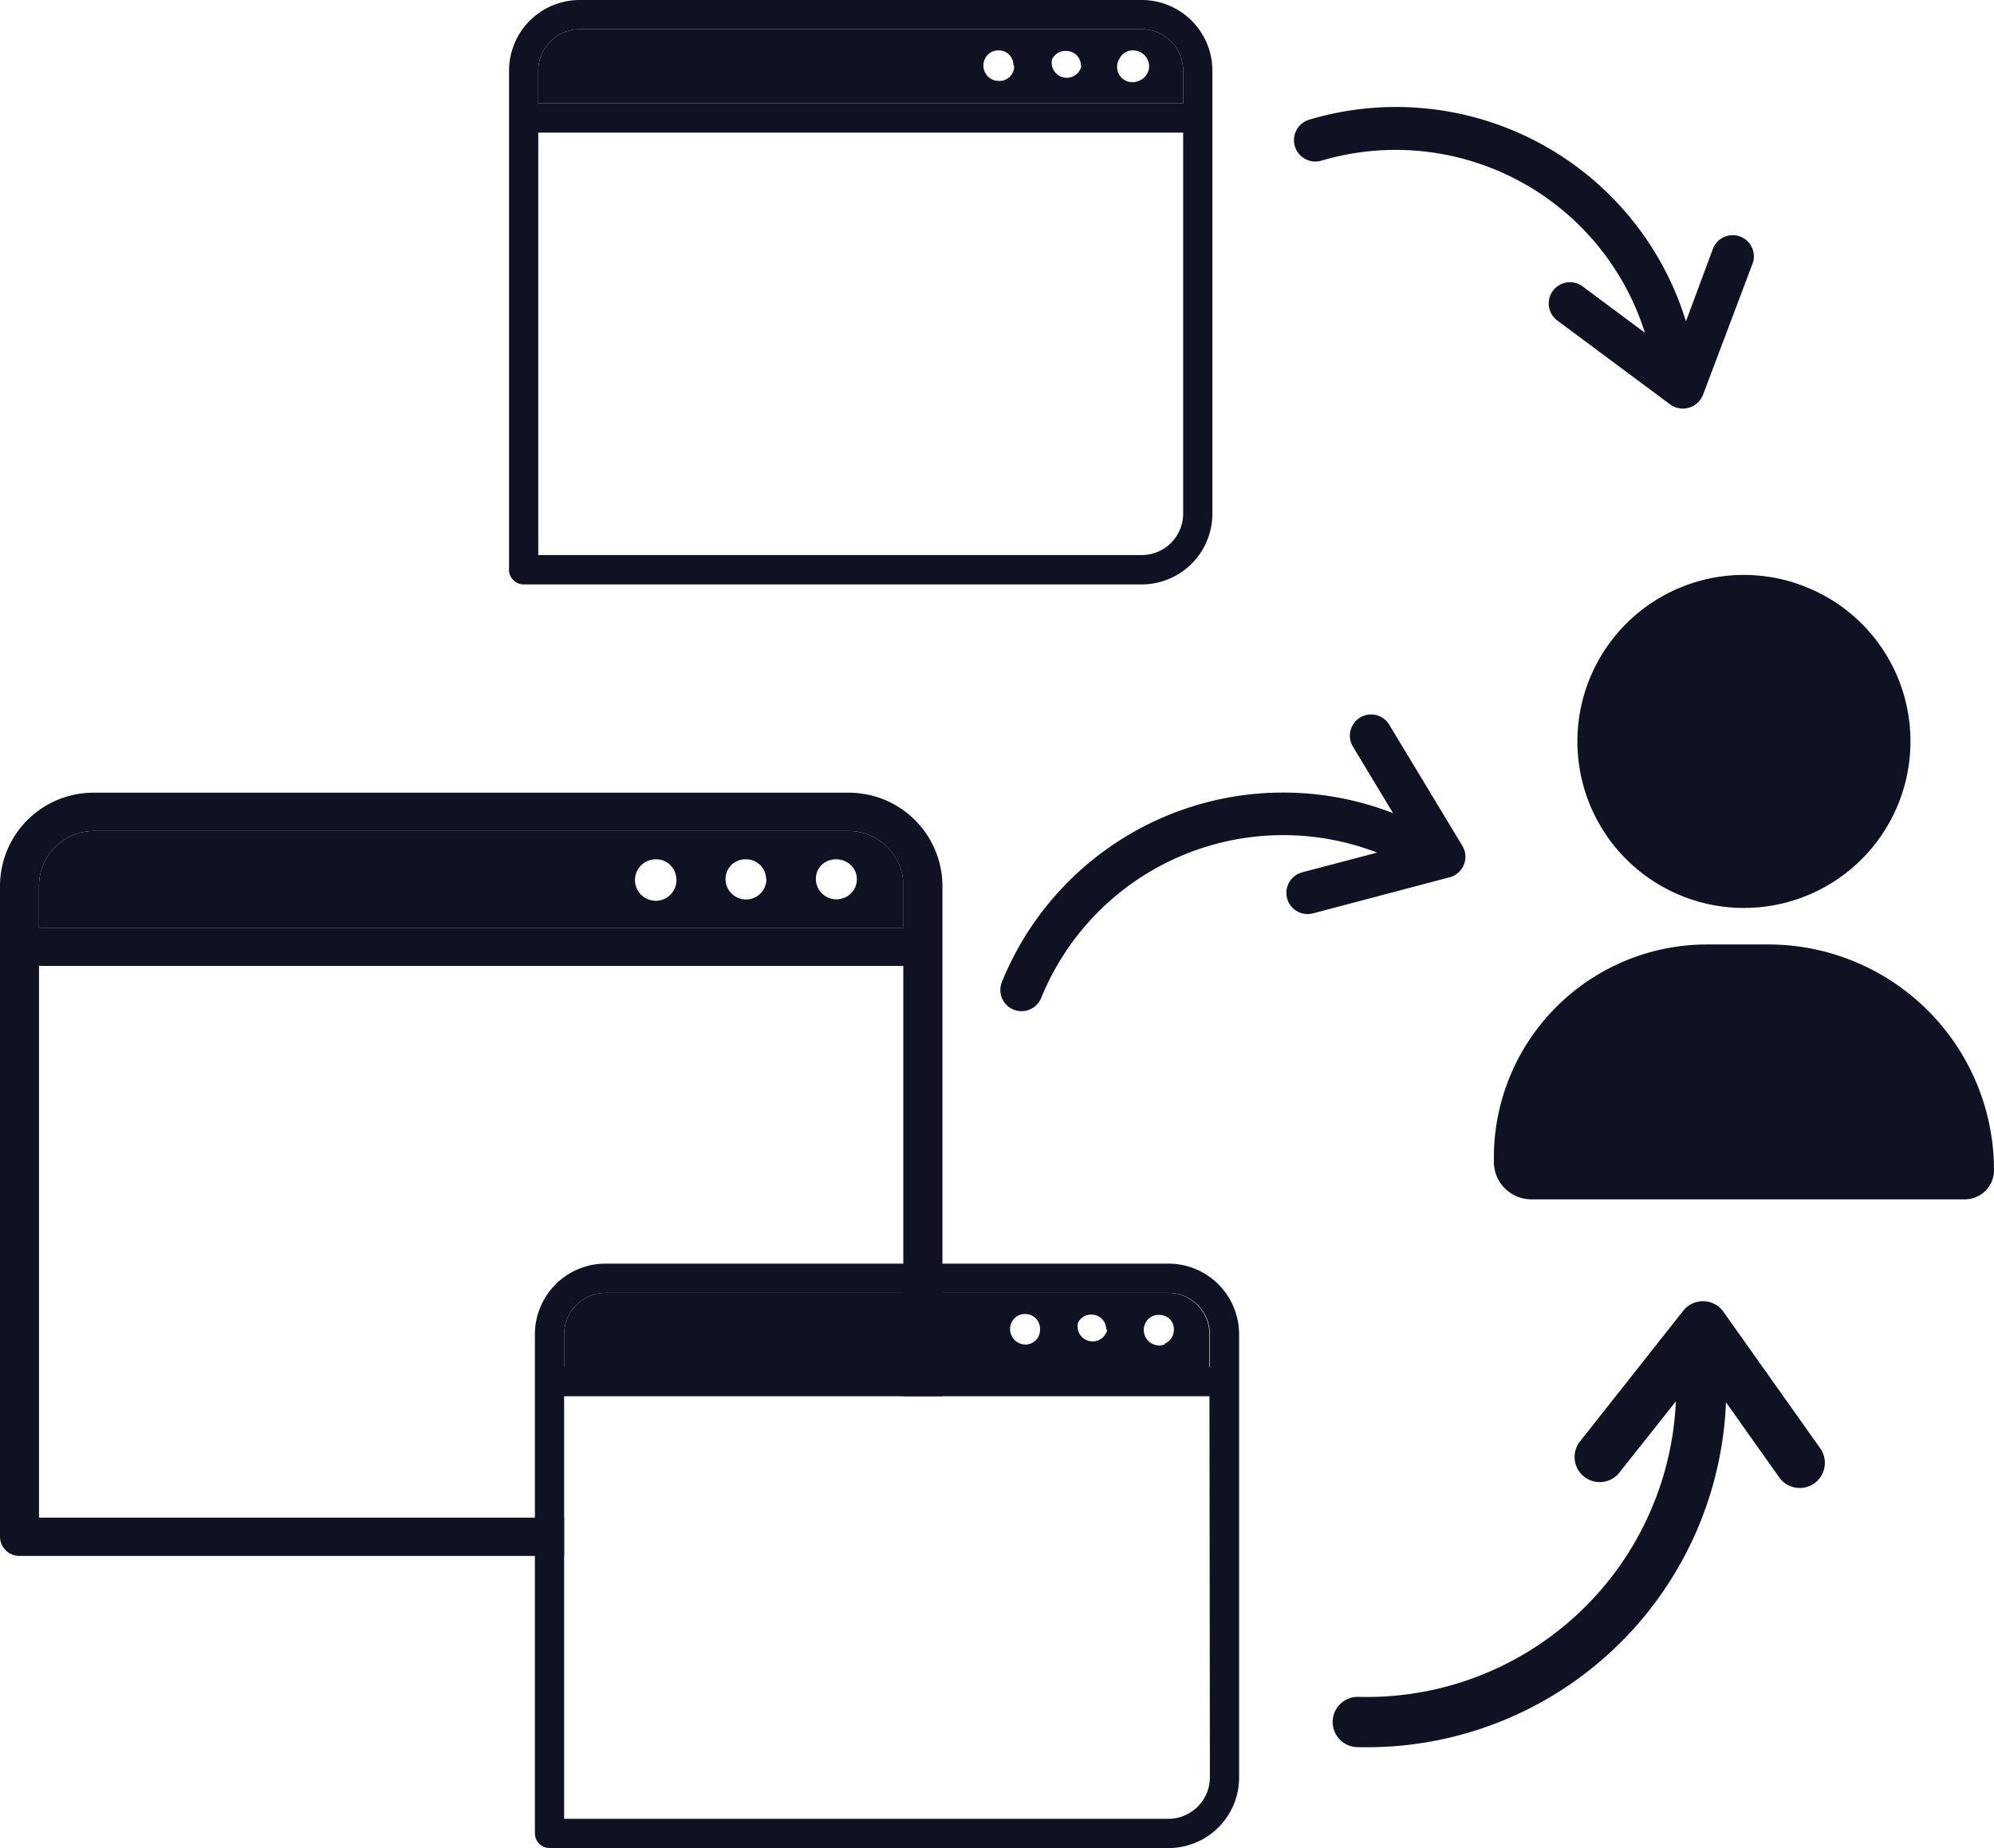 <svg xmlns="http://www.w3.org/2000/svg" viewBox="0 0 136.51 126.52"><defs><style>.cls-1{fill:#101223;}</style></defs><g id="Capa_2" data-name="Capa 2"><g id="Capa_1-2" data-name="Capa 1"><path class="cls-1" d="M78.2,0H39.68a4.84,4.84,0,0,0-4.83,4.84V39a1,1,0,0,0,1,1,1,1,0,0,0,.71-.3,1,1,0,0,0,.29-.7V9.08H81V35.17A2.84,2.84,0,0,1,78.2,38H35.85a1,1,0,0,0-.71,1.71,1,1,0,0,0,.71.3H78.2A4.84,4.84,0,0,0,83,35.17V4.84A4.84,4.84,0,0,0,78.2,0ZM81,7.08H36.85V4.84A2.84,2.84,0,0,1,39.68,2H78.2A2.84,2.84,0,0,1,81,4.84Z"></path><path class="cls-1" d="M78.2,2H39.68a2.84,2.84,0,0,0-2.83,2.84V7.08H81V4.84A2.84,2.84,0,0,0,78.2,2ZM69.43,4.54a1,1,0,0,1-1.05,1,1.05,1.05,0,0,1-.94-1.53,1,1,0,0,1,.94-.56h0a1,1,0,0,1,1,1Zm4.6,0a1,1,0,1,1-2-.49A1,1,0,0,1,73,3.49h0a1,1,0,0,1,1,1Zm3.92,1A1.05,1.05,0,0,1,76.65,4a1,1,0,0,1,.93-.55h0a1.1,1.1,0,0,1,.74.3A1.06,1.06,0,0,1,78,5.52Z"></path><path class="cls-1" d="M58.05,54.27H6.46A6.4,6.4,0,0,0,0,60.6v44.6a1.27,1.27,0,0,0,.11.52,1.31,1.31,0,0,0,1.22.8H38.62V103.9H2.67V66.13H61.84V95.59h2.68v-35A6.41,6.41,0,0,0,58.05,54.27ZM2.67,63.52V60.6a3.76,3.76,0,0,1,3.79-3.71H58.05a3.75,3.75,0,0,1,3.79,3.71v2.92Z"></path><path class="cls-1" d="M58.05,56.89H6.47a3.76,3.76,0,0,0-3.8,3.7v2.93H61.85V60.59A3.76,3.76,0,0,0,58.05,56.89ZM46.31,60.2a1.42,1.42,0,1,1-1.41-1.37h0a1.38,1.38,0,0,1,1.4,1.36Zm6.16,0a1.4,1.4,0,1,1-2.66-.63,1.37,1.37,0,0,1,1.25-.74h0a1.37,1.37,0,0,1,1.39,1.36Zm5.25,1.29A1.4,1.4,0,0,1,56,59.55a1.37,1.37,0,0,1,1.25-.72h0a1.43,1.43,0,0,1,1,.4,1.31,1.31,0,0,1,.41,1A1.35,1.35,0,0,1,57.72,61.49Z"></path><path class="cls-1" d="M80,86.51H41.46a4.84,4.84,0,0,0-4.84,4.84v34.16a1.06,1.06,0,0,0,.08.4,1,1,0,0,0,.93.61H80a4.83,4.83,0,0,0,4.83-4.84V91.35A4.84,4.84,0,0,0,80,86.51Zm2.83,35.17A2.85,2.85,0,0,1,80,124.52H38.62V95.59H82.8Zm0-28.09H38.62V91.35a2.84,2.84,0,0,1,2.84-2.84H80a2.84,2.84,0,0,1,2.83,2.84Z"></path><path class="cls-1" d="M80,88.51H41.46a2.84,2.84,0,0,0-2.84,2.84v2.24H82.8V91.35A2.84,2.84,0,0,0,80,88.51ZM71.2,91.05a1,1,0,0,1-1,1,1.06,1.06,0,0,1-.94-1.53,1,1,0,0,1,.94-.56h0a1,1,0,0,1,1,1Zm4.6,0a1,1,0,1,1-2-.49,1,1,0,0,1,.93-.56h0a1,1,0,0,1,1,1Zm3.92,1a1.06,1.06,0,0,1-1.3-1.48,1,1,0,0,1,.94-.55h0a1.08,1.08,0,0,1,.74.3A1.06,1.06,0,0,1,79.72,92Z"></path><path class="cls-1" d="M130.79,50.76a11.4,11.4,0,1,1-11.39-11.4,11.17,11.17,0,0,1,1.54.11,10.86,10.86,0,0,1,2.55.66,11.36,11.36,0,0,1,7.3,10.63Z"></path><path class="cls-1" d="M116.88,64.66h4.18a15.45,15.45,0,0,1,15.45,15.45v0a2,2,0,0,1-2,2H104.84a2.57,2.57,0,0,1-2.57-2.57v-.3A14.6,14.6,0,0,1,116.88,64.66Z"></path><path class="cls-1" d="M92.91,119.61a1.72,1.72,0,0,1,.09-3.44h0a21.17,21.17,0,0,0,21.73-20.23l-3.91,4.93a1.72,1.72,0,0,1-2.69-2.14l7.11-9a1.56,1.56,0,0,1,.35-.33,1.72,1.72,0,0,1,2.4.41l6.62,9.34a1.71,1.71,0,1,1-2.8,2L118.16,96A24.59,24.59,0,0,1,92.91,119.61Z"></path><path class="cls-1" d="M89.64,8.19A1.45,1.45,0,1,0,90.46,11h0a17.89,17.89,0,0,1,22.15,11.78l-4.26-3.17a1.45,1.45,0,0,0-1.74,2.33l7.76,5.77A1.48,1.48,0,0,0,116.6,27L120,18a1.45,1.45,0,0,0-2.72-1l-1.86,5A20.76,20.76,0,0,0,89.64,8.19Z"></path><path class="cls-1" d="M68.59,67.23a1.45,1.45,0,1,0,2.69,1.09h0a17.89,17.89,0,0,1,23-9.95l-5.13,1.35a1.45,1.45,0,1,0,.74,2.81l9.35-2.47a1.14,1.14,0,0,0,.38-.16,1.45,1.45,0,0,0,.49-2l-5-8.28a1.45,1.45,0,1,0-2.49,1.49l2.75,4.56A20.78,20.78,0,0,0,68.59,67.23Z"></path></g></g></svg>
